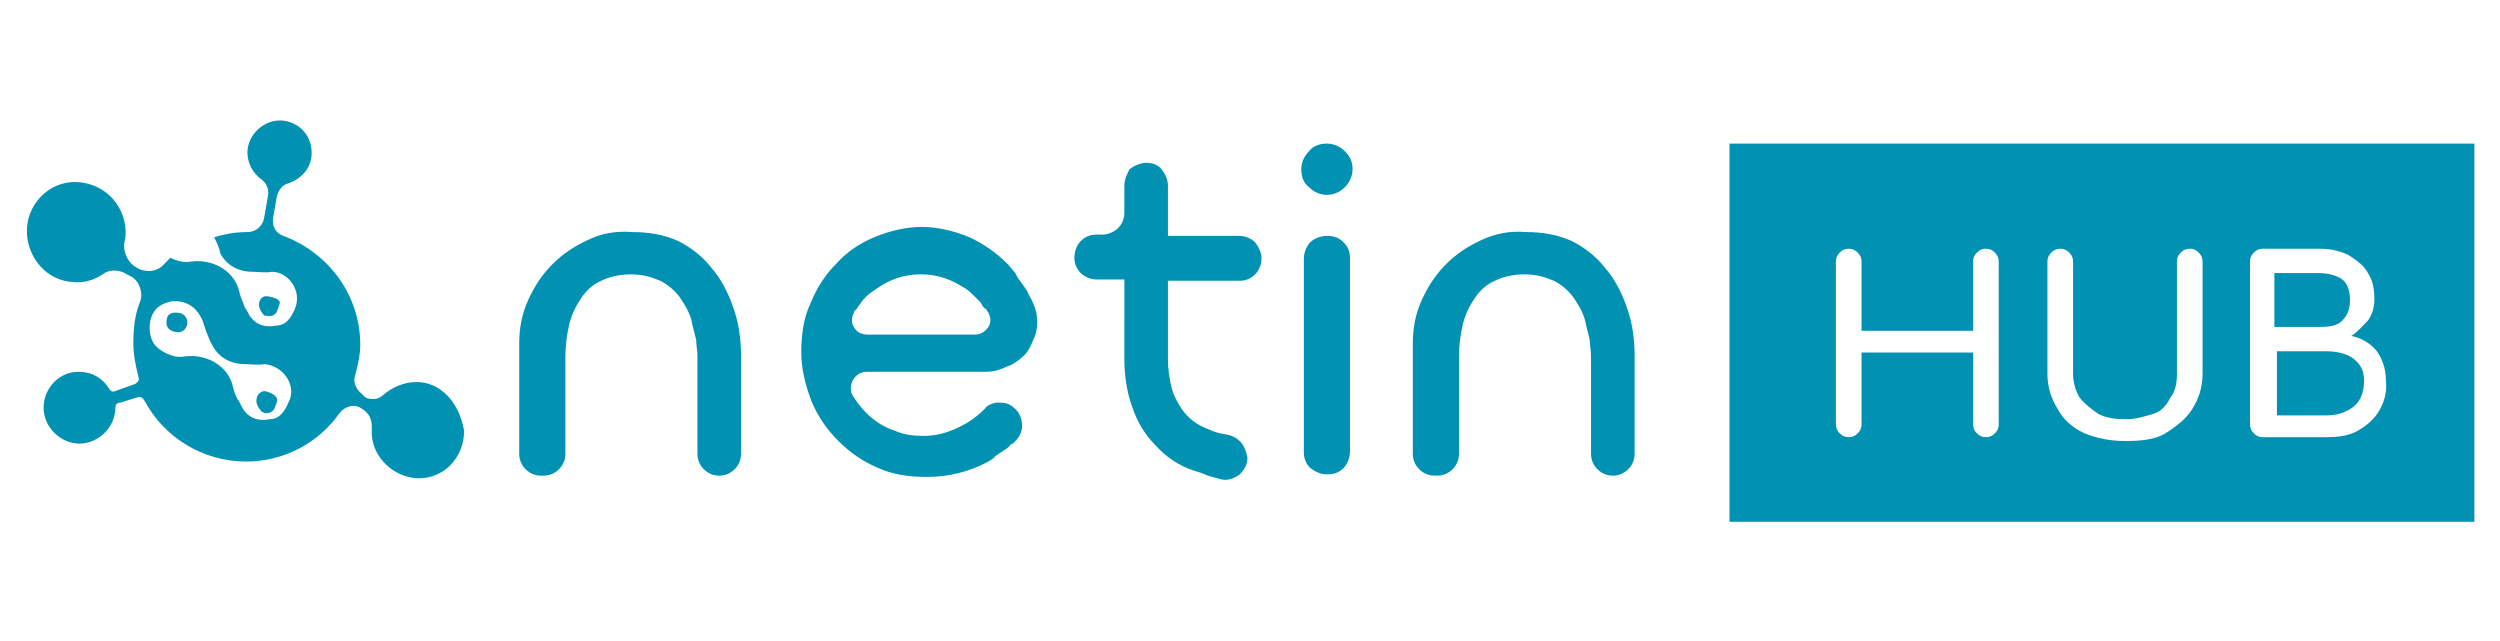 <?xml version="1.0" encoding="utf-8"?>
<!-- Generator: Adobe Illustrator 24.1.2, SVG Export Plug-In . SVG Version: 6.00 Build 0)  -->
<svg version="1.1" id="Capa_1" xmlns="http://www.w3.org/2000/svg" xmlns:xlink="http://www.w3.org/1999/xlink" x="0px" y="0px"
	 viewBox="0 0 195 50" style="enable-background:new 0 0 195 50;" xml:space="preserve">
<style type="text/css">
	.st0{fill:#0091B3;}
</style>
<g>
	<path class="st0" d="M182.7,25c0.4-0.4,0.6-0.9,0.6-1.6c0-0.7-0.2-1.3-0.6-1.6s-1.1-0.5-1.8-0.5h-3.5v4.2h3.5
		C181.8,25.5,182.3,25.4,182.7,25z"/>
	<path class="st0" d="M183.6,28c-0.5-0.4-1.3-0.6-2.1-0.6h-3.9v5h3.9c0.9,0,1.6-0.3,2.1-0.7c0.5-0.4,0.8-1.1,0.8-2
		C184.4,28.9,184.1,28.4,183.6,28z"/>
	<path class="st0" d="M134.9,11.2v29.5H193V11.2H134.9z M155.9,33.1c0,0.3-0.1,0.5-0.3,0.7c-0.2,0.2-0.4,0.3-0.7,0.3
		s-0.5-0.1-0.7-0.3s-0.3-0.4-0.3-0.7v-5.6h-8.7v5.6c0,0.3-0.1,0.5-0.3,0.7c-0.2,0.2-0.4,0.3-0.7,0.3s-0.5-0.1-0.7-0.3
		s-0.3-0.4-0.3-0.7V20.4c0-0.3,0.1-0.5,0.3-0.7s0.4-0.3,0.7-0.3s0.5,0.1,0.7,0.3c0.2,0.2,0.3,0.4,0.3,0.7v5.4h8.7v-5.4
		c0-0.3,0.1-0.5,0.3-0.7s0.4-0.3,0.7-0.3s0.5,0.1,0.7,0.3c0.2,0.2,0.3,0.4,0.3,0.7V33.1z M171.8,29.2c0,1-0.3,1.9-0.8,2.7
		c-0.5,0.8-1.3,1.4-2.1,1.9s-2,0.6-3.1,0.6c-1.2,0-2.2-0.2-3.2-0.6c-0.9-0.4-1.7-1.1-2.1-1.9c-0.5-0.8-0.8-1.7-0.8-2.7v-8.8
		c0-0.3,0.1-0.5,0.3-0.7c0.2-0.2,0.4-0.3,0.7-0.3c0.3,0,0.5,0.1,0.7,0.3c0.2,0.2,0.3,0.4,0.3,0.7v8.8c0,0.6,0.2,1.3,0.5,1.8
		c0.4,0.5,0.9,0.9,1.5,1.3c0.6,0.3,1.3,0.4,2.1,0.4c0.8,0,1.4-0.2,2.1-0.4s1.1-0.7,1.4-1.3c0.4-0.5,0.5-1.2,0.5-1.8v-8.8
		c0-0.3,0.1-0.5,0.3-0.7s0.4-0.3,0.7-0.3c0.3,0,0.5,0.1,0.7,0.3c0.2,0.2,0.3,0.4,0.3,0.7L171.8,29.2L171.8,29.2z M185.6,32
		c-0.4,0.7-1,1.2-1.7,1.6c-0.7,0.4-1.5,0.5-2.5,0.5h-4.9c-0.3,0-0.5-0.1-0.7-0.3c-0.2-0.2-0.3-0.4-0.3-0.7V20.4
		c0-0.3,0.1-0.5,0.3-0.7c0.2-0.2,0.4-0.3,0.7-0.3h4.5c0.8,0,1.6,0.2,2.2,0.5c0.6,0.4,1.2,0.8,1.5,1.4c0.4,0.6,0.5,1.3,0.5,2.1
		c0,0.6-0.2,1.2-0.5,1.6c-0.4,0.4-0.8,0.9-1.3,1.2c0.9,0.2,1.5,0.6,2,1.2c0.4,0.6,0.7,1.3,0.7,2.3C186.2,30.5,186,31.3,185.6,32z"/>
	<path class="st0" d="M13.9,24.4C13.3,24.3,13,24.6,13,25c-0.1,0.5,0.2,0.8,0.7,0.9c0.5,0.1,0.8-0.2,0.9-0.6
		C14.7,24.8,14.3,24.4,13.9,24.4z"/>
	<path class="st0" d="M20.6,30.5C20.1,30.6,20,31,20,31.3s0.3,0.7,0.4,0.8c0.3,0.2,0.7,0.2,1-0.2c0-0.1,0.3-0.6,0.2-0.8
		C21.5,30.7,20.7,30.5,20.6,30.5z"/>
	<path class="st0" d="M32.5,29.8c-1,0-1.9,0.4-2.6,1c-0.4,0.4-1,0.4-1.4,0.2l-0.3-0.3c-0.4-0.3-0.7-0.9-0.5-1.4
		c0.2-0.8,0.4-1.6,0.4-2.4c0-3.9-2.5-7.2-6-8.5c-0.6-0.2-0.9-0.8-0.8-1.4l0.3-1.7c0.1-0.4,0.4-0.9,0.9-1c1.1-0.4,1.9-1.3,1.8-2.6
		s-1.1-2.2-2.3-2.3c-1.4-0.1-2.7,1.1-2.7,2.5c0,0.8,0.4,1.6,1.1,2.1c0.4,0.3,0.6,0.8,0.5,1.3l-0.3,1.7c-0.1,0.6-0.6,1.1-1.3,1.1
		c-1.3,0-2.4,0.3-3.4,0.7c0.3-0.1,0.5-0.2,0.8-0.3c0.2,0.4,0.4,0.8,0.5,1.3c0.5,0.9,1.4,1.4,2.5,1.4c0.5,0,1,0.1,1.5,0
		c1.3,0,2.4,1.5,1.8,2.9c-0.3,0.7-0.7,1.3-1.5,1.3c-1,0.2-1.8-0.2-2.2-1.1C19.1,24,19,23.8,19,23.7c-0.2-0.4-0.3-0.8-0.4-1.2
		c-0.5-1.5-2.1-2.3-3.7-2.1c-0.4,0.1-1.1,0-1.6-0.3c-0.2,0.2-0.4,0.4-0.5,0.5c-0.5,0.6-1.4,0.7-2.1,0.3l-0.3-0.2
		c-0.5-0.4-0.8-1.1-0.7-1.8c0.1-0.3,0.1-0.6,0.1-0.9c-0.1-2.1-1.7-3.7-3.8-3.8c-2.2-0.1-4,1.8-3.9,4c0.1,2,1.6,3.7,3.6,3.8
		c0.9,0.1,1.7-0.2,2.3-0.6c0.5-0.4,1.3-0.4,1.9,0l0.4,0.2c0.6,0.4,0.9,1.3,0.6,2c-0.4,1-0.5,2.1-0.5,3.2c0,0.9,0.2,1.8,0.4,2.6
		c0.1,0.3-0.1,0.5-0.4,0.6L9,30.5c-0.2,0.1-0.4,0-0.5-0.2C8,29.5,7.2,29,6.1,29c-1.5,0-2.7,1.3-2.7,2.8c0,1.5,1.3,2.8,2.8,2.8
		S9,33.3,9,31.8l0,0c0-0.3,0.2-0.4,0.4-0.4l1.3-0.4c0.3-0.1,0.4,0,0.6,0.3c1.5,2.8,4.5,4.7,7.9,4.7c3,0,5.7-1.5,7.3-3.8
		c0.4-0.5,1.1-0.7,1.6-0.4l0.3,0.2c0.4,0.3,0.6,0.7,0.6,1.3c0,0.2,0,0.4,0,0.6c0.1,1.8,1.7,3.3,3.5,3.4c2.1,0.1,3.7-1.6,3.7-3.7
		C35.8,31.3,34.3,29.8,32.5,29.8z M22.5,31.4c-0.3,0.7-0.7,1.3-1.5,1.3c-1,0.2-1.8-0.2-2.2-1.1c-0.1-0.2-0.2-0.4-0.3-0.5
		c-0.2-0.4-0.3-0.8-0.4-1.2c-0.5-1.5-2.1-2.3-3.7-2.1c-0.8,0.2-2-0.4-2.4-1c-0.5-0.8-0.4-2,0.1-2.6c0.3-0.4,0.8-0.6,1.3-0.7l0,0
		c0.2,0,0.4,0,0.5,0c0.9,0.1,1.5,0.6,1.9,1.5c0.2,0.6,0.4,1.3,0.8,2c0.5,0.9,1.4,1.4,2.5,1.4c0.5,0,1,0.1,1.5,0
		C22.1,28.5,23.2,30.1,22.5,31.4z"/>
	<path class="st0" d="M21.6,24.3c0-0.1,0.3-0.6,0.2-0.8c-0.2-0.3-0.9-0.4-1.1-0.4c-0.4,0.1-0.5,0.4-0.5,0.7s0.3,0.7,0.4,0.8
		C21,24.7,21.4,24.7,21.6,24.3z"/>
	<path class="st0" d="M115.6,18.7c-1.1,0.5-2,1.1-2.8,1.9s-1.4,1.7-1.9,2.8c-0.5,1.1-0.7,2.2-0.7,3.4v8.6c0,0.5,0.2,0.9,0.5,1.2
		s0.7,0.5,1.2,0.5h0.2c0.5,0,0.9-0.2,1.2-0.5c0.3-0.3,0.5-0.7,0.5-1.2v-7.6l0,0c0-0.8,0.1-1.6,0.3-2.5c0.2-0.8,0.5-1.4,0.9-2
		s0.9-1.1,1.6-1.4c0.6-0.3,1.4-0.5,2.3-0.5s1.6,0.2,2.3,0.5c0.6,0.3,1.2,0.8,1.6,1.4s0.8,1.3,0.9,2c0.1,0.4,0.2,0.8,0.3,1.2
		c0,0.4,0.1,0.8,0.1,1.3v7.6c0,0.5,0.2,0.9,0.5,1.2s0.7,0.5,1.2,0.5s0.9-0.2,1.2-0.5c0.3-0.3,0.5-0.7,0.5-1.2v-7.7
		c0-1.3-0.2-2.6-0.6-3.7c-0.4-1.2-1-2.3-1.7-3.1c-0.7-0.9-1.6-1.6-2.6-2.1c-1.1-0.5-2.3-0.7-3.6-0.7C117.8,18,116.7,18.2,115.6,18.7
		 M104.8,18.9c0.4,0.4,0.5,0.8,0.5,1.3v15c0,0.5-0.2,1-0.5,1.3c-0.4,0.4-0.8,0.5-1.3,0.5s-0.9-0.2-1.3-0.5c-0.4-0.4-0.5-0.8-0.5-1.3
		v-15c0-0.5,0.2-1,0.5-1.3s0.8-0.5,1.3-0.5C104,18.4,104.4,18.5,104.8,18.9 M104.9,11.8c-0.4-0.4-0.9-0.6-1.4-0.6
		c-0.6,0-1.1,0.2-1.4,0.6c-0.4,0.4-0.6,0.9-0.6,1.4c0,0.6,0.2,1.1,0.6,1.4c0.4,0.4,0.9,0.6,1.4,0.6s1-0.2,1.4-0.6
		c0.4-0.4,0.6-0.9,0.6-1.4C105.5,12.6,105.3,12.2,104.9,11.8 M96.8,34.5c-0.3-0.3-0.6-0.5-1.1-0.6c-0.6-0.1-1-0.2-1.4-0.4
		c-0.8-0.3-1.4-0.7-1.9-1.3c-0.4-0.5-0.8-1.2-1-1.9c-0.2-0.8-0.3-1.5-0.3-2.3v-6.1h5.6c0.5,0,0.9-0.2,1.2-0.5
		c0.3-0.3,0.5-0.8,0.5-1.2c0-0.5-0.2-0.9-0.5-1.3c-0.3-0.3-0.8-0.5-1.2-0.5h-5.6v-3.9c0-0.5-0.2-0.9-0.5-1.3
		c-0.3-0.4-0.8-0.5-1.2-0.5s-0.9,0.2-1.3,0.5c-0.2,0.4-0.4,0.8-0.4,1.3v2.1c0,0.5-0.2,0.9-0.5,1.2c-0.3,0.3-0.8,0.5-1.2,0.5h-0.5
		c-0.5,0-0.9,0.2-1.2,0.5c-0.3,0.3-0.5,0.8-0.5,1.3s0.2,0.9,0.5,1.2c0.3,0.3,0.8,0.5,1.2,0.5h2.2V28c0,1.3,0.2,2.6,0.6,3.7
		c0.4,1.2,1,2.2,1.8,3c0.8,0.9,1.8,1.6,3,2c0.3,0.1,0.7,0.2,1.1,0.4c0.4,0.1,0.7,0.2,1.1,0.3c0.5,0.1,1-0.1,1.4-0.4
		c0.4-0.4,0.6-0.8,0.6-1.3C97.2,35.2,97.1,34.9,96.8,34.5 M67.1,23.7c0.1-0.2,0.3-0.4,0.5-0.6c0.2-0.2,0.5-0.4,0.8-0.6
		c1-0.7,2.1-1.1,3.4-1.1l0,0h0.1c0.6,0,1.2,0.1,1.8,0.3c0.6,0.2,1.1,0.5,1.6,0.8c0.3,0.2,0.5,0.4,0.7,0.6c0.2,0.2,0.4,0.4,0.5,0.5
		c0.1,0.2,0.2,0.4,0.4,0.5c0.1,0.1,0.1,0.2,0.2,0.3c0.2,0.4,0.2,0.8,0,1.1c-0.3,0.4-0.6,0.6-1.1,0.6h-8.3c-0.5,0-0.9-0.2-1.1-0.6
		c-0.2-0.3-0.2-0.7,0-1.1c0-0.1,0.1-0.2,0.2-0.3C66.8,24.2,66.9,23.9,67.1,23.7 M72,34c-0.8,0-1.5-0.1-2.2-0.4
		c-0.6-0.2-1.2-0.5-1.8-1s-1-1-1.4-1.6c-0.3-0.4-0.3-0.9-0.1-1.3c0.2-0.4,0.6-0.7,1.1-0.7h9.3c0.5,0,1-0.1,1.6-0.4l0.3-0.1
		c0.4-0.2,0.8-0.5,1.1-0.8c0.3-0.3,0.5-0.7,0.7-1.2c0.2-0.4,0.3-0.8,0.3-1.4c0-0.5-0.1-1-0.3-1.4c-0.1-0.3-0.3-0.6-0.4-0.8
		c-0.1-0.3-0.3-0.5-0.5-0.8c-0.2-0.3-0.4-0.5-0.5-0.8c-0.2-0.2-0.4-0.5-0.6-0.7c-0.9-0.9-1.9-1.6-3-2.1c-1.2-0.5-2.5-0.8-3.7-0.8
		c-1.2,0-2.5,0.3-3.7,0.8c-1.2,0.5-2.2,1.2-3,2.1c-0.9,0.9-1.5,1.9-2,3.1c-0.5,1.1-0.7,2.3-0.7,3.8c0,1.2,0.3,2.5,0.8,3.8
		c0.5,1.2,1.2,2.2,2.1,3.1c0.9,0.9,1.9,1.6,3.1,2.1c1.1,0.5,2.3,0.7,3.8,0.7c1.7,0,3.3-0.4,4.8-1.2c0.1-0.1,0.2-0.1,0.3-0.2
		c0.1-0.1,0.2-0.1,0.2-0.2c0.1-0.1,0.2-0.1,0.3-0.2c0.1-0.1,0.2-0.1,0.3-0.2c0.1-0.1,0.2-0.1,0.3-0.2s0.2-0.1,0.2-0.2
		c0.1-0.1,0.2-0.2,0.3-0.2c0.1-0.1,0.1-0.1,0.2-0.2c0.4-0.4,0.6-0.9,0.5-1.5c-0.1-0.6-0.4-1-0.9-1.3c-0.3-0.2-0.7-0.2-1.1-0.2
		c-0.4,0.1-0.7,0.2-0.9,0.5c-0.4,0.4-0.9,0.8-1.4,1.1C74,33.8,73,34,72,34 M45.9,18.7c-1.1,0.5-2,1.1-2.8,1.9s-1.4,1.7-1.9,2.8
		c-0.5,1.1-0.7,2.2-0.7,3.4v8.6c0,0.5,0.2,0.9,0.5,1.2s0.7,0.5,1.2,0.5h0.2c0.5,0,0.9-0.2,1.2-0.5c0.3-0.3,0.5-0.7,0.5-1.2v-7.6l0,0
		c0-0.8,0.1-1.6,0.3-2.5c0.2-0.8,0.5-1.4,0.9-2c0.4-0.6,0.9-1.1,1.6-1.4c0.6-0.3,1.4-0.5,2.3-0.5s1.6,0.2,2.3,0.5
		c0.6,0.3,1.2,0.8,1.6,1.4c0.4,0.6,0.8,1.3,0.9,2c0.1,0.4,0.2,0.8,0.3,1.2c0,0.4,0.1,0.8,0.1,1.3v7.6c0,0.5,0.2,0.9,0.5,1.2
		s0.7,0.5,1.2,0.5s0.9-0.2,1.2-0.5s0.5-0.7,0.5-1.2v-7.7c0-1.3-0.2-2.6-0.6-3.7c-0.4-1.2-1-2.3-1.7-3.1c-0.7-0.9-1.6-1.6-2.6-2.1
		c-1.1-0.5-2.3-0.7-3.6-0.7C48.1,18,46.9,18.2,45.9,18.7"/>
</g>
</svg>
